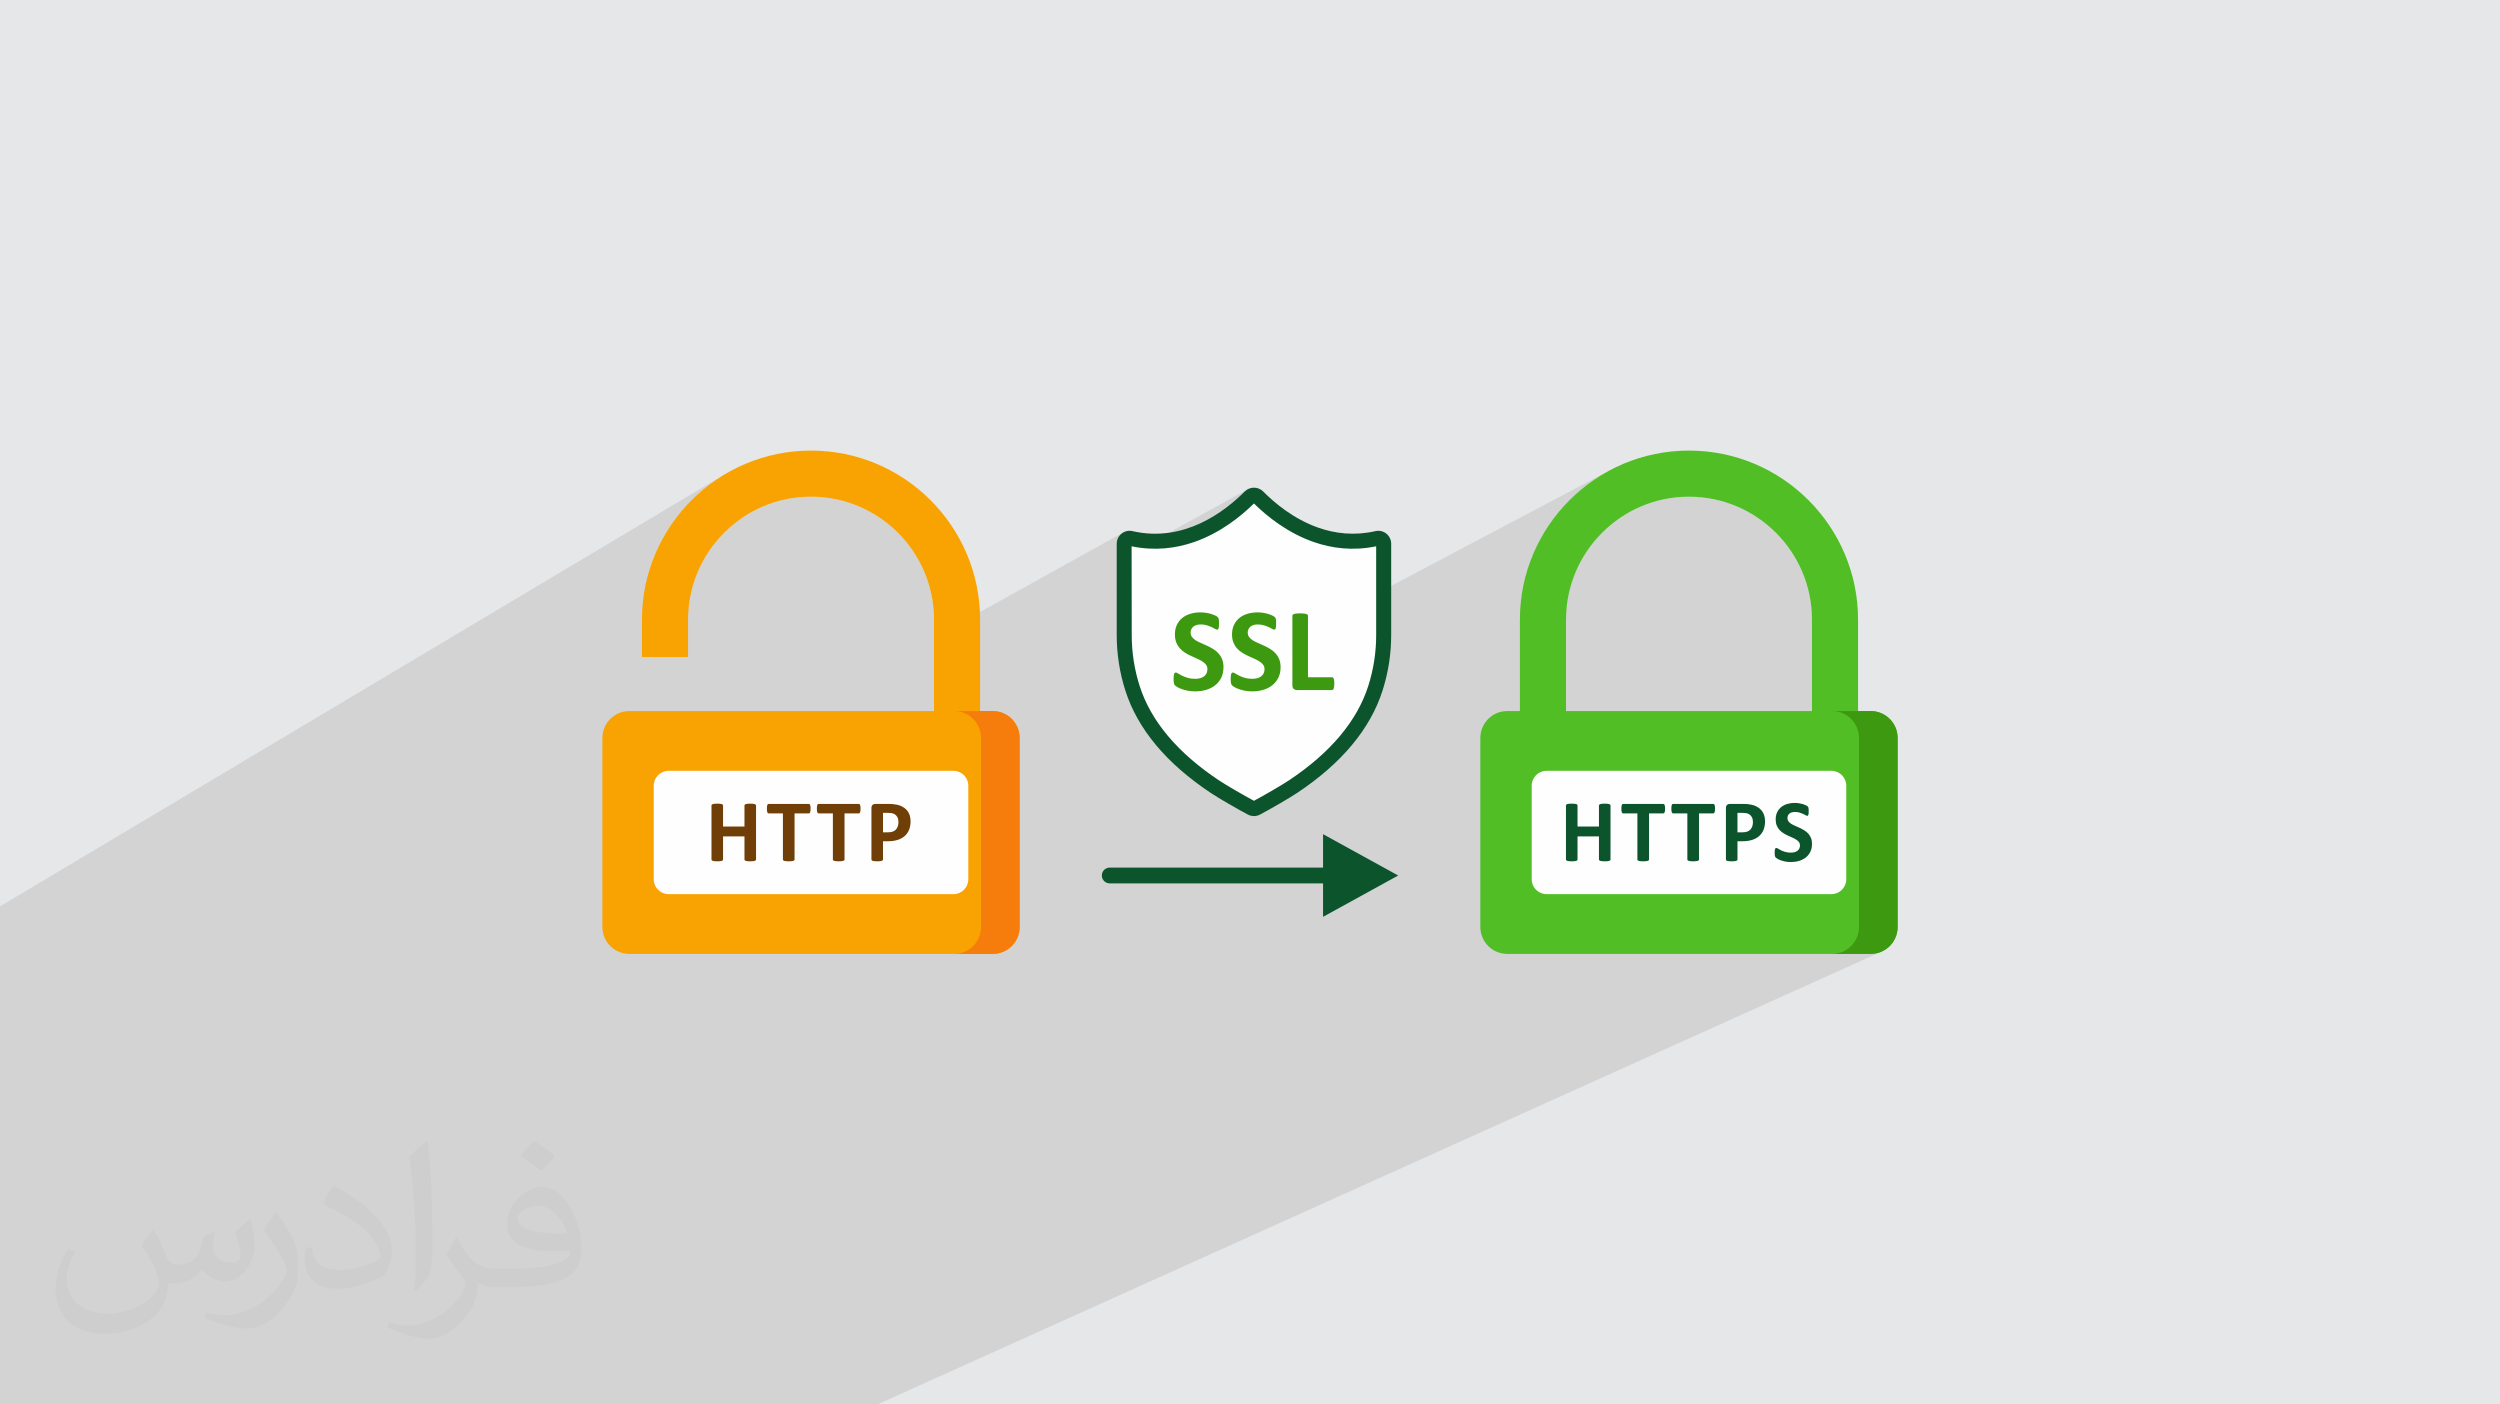 <?xml version="1.0" encoding="UTF-8"?>
<!DOCTYPE svg PUBLIC "-//W3C//DTD SVG 1.1//EN" "http://www.w3.org/Graphics/SVG/1.1/DTD/svg11.dtd">
<!-- Creator: CorelDRAW 2020 (64-Bit) -->
<svg xmlns="http://www.w3.org/2000/svg" xml:space="preserve" width="94.192mm" height="52.917mm" version="1.1" style="shape-rendering:geometricPrecision; text-rendering:geometricPrecision; image-rendering:optimizeQuality; fill-rule:evenodd; clip-rule:evenodd"
viewBox="0 0 9404.92 5283.66"
 xmlns:xlink="http://www.w3.org/1999/xlink"
 xmlns:xodm="http://www.corel.com/coreldraw/odm/2003">
 <defs>
  <style type="text/css">
   <![CDATA[
    .fil0 {fill:#E6E7E8}
    .fil5 {fill:#FEFEFE;fill-rule:nonzero}
    .fil9 {fill:#0C542B;fill-rule:nonzero}
    .fil8 {fill:#3D990F;fill-rule:nonzero}
    .fil7 {fill:#51BE26;fill-rule:nonzero}
    .fil6 {fill:#703F07;fill-rule:nonzero}
    .fil4 {fill:#F67C0B;fill-rule:nonzero}
    .fil3 {fill:#F9A302;fill-rule:nonzero}
    .fil2 {fill:#373435;fill-opacity:0.031}
    .fil1 {fill:#2B2A29;fill-opacity:0.102}
   ]]>
  </style>
 </defs>
 <g id="Layer_x0020_1">
  <polygon class="fil0" points="-0,0 9404.92,0 9404.92,5283.66 -0,5283.66 "/>
  <path class="fil1" d="M870.63 5283.66l-46.78 0 -4.61 0 -129.97 0 -13.19 0 -95.78 0 -101.54 0 -68.54 0 -0.02 0 -20.7 0 -0.02 0 -24.52 0 -2.33 0 -7.43 0 -2.77 0 -0.35 0 -1.87 0 -7.21 0 -7.49 0 -1.55 0 -0.95 0 -4.07 0 -2.12 0 -6.11 0 -2.88 0 -5.34 0 -2.68 0 -13.84 0 -6.42 0 -6.31 0 -0.16 0 -8.29 0 -12.51 0 -2.27 0 -30.74 0 -17.58 0 -19.33 0 -14.74 0 -1.08 0 -23.83 0 -15.74 0 -61.71 0 -14.2 0 -22.16 0 -7.06 0 -7.06 0 -24.81 0 0 -5.15 0 -5.3 0 -13.07 0 -32.74 0 -29.18 0 -1.01 0 -78.37 0 -0.61 0 -7.92 0 -23.71 0 -5.05 0 -3.2 0 -0.16 0 -2.94 0 -3.19 0 -32.53 0 -46.94 0 -2.75 0 -9.99 0 -29.97 0 -4.81 0 -17.66 0 -4.74 0 -7.16 0 -2.45 0 -14.27 0 -4.94 0 -9.29 0 -18.3 0 -0.75 0 -0.62 0 -1.38 0 -4.3 0 -2.75 0 -4.08 0 -13.9 0 -4.18 0 -0.27 0 -4.27 0 -8.7 0 -0.79 0 -0.45 0 -0.76 0 -13.34 0 -2.91 0 -9.2 0 -4.61 0 -4.53 0 -7.84 0 -5.04 0 -2.01 0 -1.8 0 -2.51 0 -1.62 0 -2.61 0 -2.46 0 -11.59 0 -1.81 0 -22.57 0 -11.58 0 -5.42 0 -1.11 0 -12.84 0 -2.33 0 -1.28 0 -3.6 0 -6.16 0 -5.22 0 -7.25 0 -1.5 0 -0.25 0 -6.86 0 -25.96 0 -4.9 0 -1.12 0 -26.29 0 -40.76 0 -46.52 0 -7.51 0 -6.76 0 -0.79 0 -9.65 0 -2.28 0 -6.99 0 -4.81 0 -0.33 0 -2.05 0 -2.13 0 -1.34 0 -1.7 0 -4.46 0 -2.37 0 -0.7 0 -9.91 0 -1.14 0 -7.41 0 -5.89 0 -0.02 0 -1.68 0 -22.41 0 -11.97 0 -12.09 0 -2.37 0 -0.57 0 -4.18 0 -3.24 0 -3.15 0 -3.68 0 -1.71 0 -0.01 0 -0.46 0 -6.63 0 -0.94 0 -7.05 0 -0.66 0 -48.31 0 -7.11 0 -3.2 0 -228.83 0 -53.25 0 -55.89 0 -89.95 0 -127.3 0 -81.6 0 -65.36 0 -180.03 2721.46 -1622.56 -25.81 16.55 -24.94 17.75 -24.03 18.9 -23.09 20 -22.11 21.08 -21.08 22.11 -20 23.09 -18.9 24.03 -17.75 24.94 -16.55 25.81 -15.34 26.64 -14.07 27.42 -12.75 28.17 -11.4 28.88 -10.01 29.54 -3.34 11.75 371.07 -218.35 19.37 -11.15 19.94 -10.22 20.49 -9.28 21 -8.3 21.48 -7.29 21.94 -6.24 22.37 -5.17 22.76 -4.07 23.12 -2.95 23.46 -1.8 23.76 -0.6 23.76 0.6 23.46 1.8 23.12 2.95 22.76 4.07 22.37 5.17 21.94 6.24 21.48 7.29 21 8.3 20.49 9.28 19.94 10.22 19.37 11.15 18.77 12.04 18.14 12.91 17.48 13.75 16.79 14.55 16.08 15.33 15.33 16.08 14.55 16.79 13.75 17.48 12.91 18.14 12.04 18.77 11.15 19.37 10.22 19.94 9.28 20.49 8.3 21 7.29 21.48 6.24 21.94 5.17 22.37 4.07 22.76 2.95 23.12 1.8 23.46 0.6 23.76 0 67.52 712.52 -395.85 -2.32 1.38 -2.26 1.51 -2.17 1.65 -2.12 1.79 -2.01 1.89 -1.88 2 -1.77 2.09 -1.64 2.19 -1.51 2.26 -1.38 2.35 -0.44 0.84 25.27 -14.03 4.12 -1.72 4.27 -1.25 4.39 -0.76 4.46 -0.27 4.48 0.23 4.48 0.75 18.48 3.8 18.22 2.87 17.97 1.97 17.69 1.1 17.42 0.29 17.13 -0.5 14.26 -1.06 315.36 -174.1 -4.13 2.41 -3.94 2.84 -3.7 3.27 -0.09 0.09 -7.22 7.17 -7.69 7.4 -1.92 1.79 28.85 -15.92 7.09 -3.66 7.55 -2.2 7.77 -0.75 7.77 0.73 7.55 2.19 7.1 3.65 6.44 5.11 7.32 7.27 7.79 7.49 8.25 7.68 8.7 7.83 9.14 7.93 9.59 8 10 8.03 10.43 8.03 10.85 7.97 11.25 7.89 11.66 7.76 12.06 7.6 12.44 7.4 12.83 7.15 13.2 6.88 13.56 6.56 13.93 6.2 14.28 5.8 14.63 5.37 14.96 4.9 15.3 4.38 15.62 3.83 15.94 3.25 16.25 2.63 16.55 1.96 16.84 1.25 17.13 0.5 17.41 -0.27 17.69 -1.1 17.95 -1.96 18.22 -2.86 18.47 -3.79 4.48 -0.76 4.5 -0.24 4.46 0.27 4.4 0.76 4.29 1.24 4.13 1.72 3.94 2.19 3.7 2.65 3.45 3.09 3.06 3.42 2.64 3.71 2.2 3.98 1.74 4.19 1.26 4.38 0.77 4.52 0.26 4.62 0 162.87 825.28 -436.36 -26.64 15.34 -25.81 16.55 -24.94 17.75 -24.03 18.9 -23.09 20 -22.11 21.08 -21.08 22.11 -20 23.09 -18.9 24.03 -17.75 24.94 -16.55 25.81 -15.34 26.64 -14.07 27.42 -12.75 28.17 -11.4 28.88 -3.55 10.49 380.63 -198.71 19.94 -10.22 20.49 -9.28 21 -8.3 21.48 -7.29 21.94 -6.24 22.37 -5.17 22.76 -4.07 23.12 -2.95 23.46 -1.8 23.76 -0.6 23.76 0.6 23.46 1.8 23.12 2.95 22.76 4.07 22.37 5.17 21.94 6.24 21.48 7.29 21 8.3 20.49 9.28 19.94 10.22 19.37 11.15 18.77 12.04 18.14 12.91 17.48 13.75 16.79 14.55 16.08 15.33 15.33 16.08 14.55 16.79 13.75 17.48 12.91 18.14 12.04 18.77 11.15 19.37 10.22 19.94 9.28 20.49 8.3 21 7.29 21.48 6.24 21.94 5.17 22.37 4.07 22.76 2.95 23.12 1.8 23.46 0.6 23.76 0 380.52 75.88 -36.71 20.39 2.06 18.98 5.89 17.18 9.33 14.98 12.36 12.35 14.97 9.33 17.18 5.89 18.99 2.06 20.39 0 711.25 -2.06 20.39 -5.89 18.99 -9.33 17.18 -12.35 14.98 -14.98 12.35 -17.18 9.33 -17.52 7.94 123.42 0 20.39 -2.05 0 -0.01 18.91 -5.86 0.07 -0.02 -3776.7 1703.06 -0.02 0 -19.01 0 -0.03 0 -108.05 0 -19.11 0 -105.99 0 -312.88 0 -66.48 0 -277.7 0 -74.96 0 -89.3 0 -39.52 0 -77.37 0 -12.45 0 -13.47 0 -20.23 0 -5.59 0 -21.85 0 -5.55 0 -6.17 0 -59.92 0 -61.36 0 -17.23 0 -18.11 0 -57.89 0 -14.4 0 -14.71 0 -1.35 0 -22.3 0 -7.72 0 -23.61 0 -13.37 0 -38.82 0 -36.52 0 -33.38 0 -12.71 0 -7.87 0 -0.49 0 -28.62 0 -35.91 0 -3.33 0 -13.99 0 -55.11 0 -70.35 0 -104.31 0 -43.42 0 -220.65 0 -14.23 0 -10.71 0 -78.06 0 -33.49 0zm6206.37 -1703.06l0 -0.01 0 0.01z"/>
  <path class="fil2" d="M578.49 4627.69c17.95,27.21 29.6,53.36 40.96,82.43 8.45,16.91 12.93,48.09 52.57,48.09 11.61,0 28.28,-3.42 43.06,-11.61 16.63,-8.73 29.32,-21.94 35.94,-42l15.85 -53.36 38.57 -19.02 2.64 2.64c-5.27,20.09 -6.59,39.36 -6.59,54.43 0,44.63 38.57,61.56 69.22,61.56 17.95,0 34.09,-8.73 34.09,-25.11 0,-21.13 -8.98,-57.06 -20.62,-89.29 17.95,-17.95 35.94,-35.94 56.53,-50.47l3.17 1.6c8.98,38.04 14,75.56 14,100.66 0,24.57 -10.83,51.79 -19.81,69.49 -18.49,34.87 -51.25,62.62 -90.87,62.62 -30.1,0 -63.65,-15.07 -86.66,-43.06l-1.32 0c-21.66,26.96 -55.22,51.25 -108.86,51.25l-16.63 0c-2.64,35.41 -10.29,60.49 -21.94,82.95 -31.95,62.34 -126.81,106.47 -216.1,106.47 -124.17,0 -186.51,-71.59 -186.51,-166.96 0,-58.91 19.27,-113.6 48.88,-152.42l24.29 10.04c-18.49,35.41 -30.91,68.68 -30.91,101.45 0,89.29 72.66,131.83 156.4,131.83 77.68,0 173.83,-49.41 191.28,-106.72 -6.59,-62.62 -30.1,-91.93 -66.04,-148.99 10.83,-19.02 24.83,-38.04 42.28,-58.38l3.17 0 0 0 0 0 -0.02 -0.09zm1432.13 -336.04c26.15,16.39 51.79,35.66 76.87,57.85 -14,19.81 -31.45,37.79 -53.11,53.64 -25.11,-20.34 -50.19,-37.79 -75.84,-56.27 17.42,-19.55 34.62,-38.29 52.04,-55.22l0 0 0 0 0 0 0 0 0 0 0.03 0zm13.47 244.11c-42.28,0 -76.87,27.75 -76.87,48.34 0,44.13 84.53,57.85 185.72,57.31 -12.68,-51.79 -57.06,-105.68 -108.86,-105.68l0.01 0.03zm-94.86 236.19c54.96,0 103.04,-1.6 139.74,-10.83 40.96,-10.29 75.56,-30.91 75.56,-45.17 0,-3.7 0,-8.19 -1.32,-11.89 -22.98,2.11 -49.41,2.11 -72.38,2.11 -74.49,0 -131.55,-16.91 -154.02,-58.66 -5.55,-11.61 -9.51,-24.57 -9.51,-39.36 0,-40.43 17.42,-79.79 48.09,-107 25.61,-22.45 53.89,-36.44 82.67,-36.44 52.04,0 93.51,41.75 122.57,107.54 15.85,35.94 26.68,77.4 26.68,129.72 0,34.87 -9.51,64.19 -31.17,85.85 -40.43,39.11 -114.92,53.89 -229.04,53.89l-51.79 0 0 0 -13.47 0c-28.28,0 -48.62,-5.02 -64.72,-17.42l-2.64 0c0.79,6.59 1.32,12.93 1.32,19.02 0,25.61 -8.45,58.38 -25.61,84.53 -50.72,75.3 -105.68,108.04 -153.24,108.04 -48.09,0 -107,-18.49 -160.11,-42.54l9.51 -18.49c17.17,7.13 40.96,11.89 73.7,11.89 85.85,0 198.66,-82.43 212.66,-163 -3.17,-6.59 -8.98,-15.32 -17.17,-24.57 -25.11,-29.85 -40.96,-54.68 -55.75,-80.83 12.68,-25.11 24.29,-45.17 35.13,-63.4l4.49 -0.53c36.72,74.77 69.99,117.55 144.23,117.55l11.61 0 0 0 53.89 0 0 0 0 0 0 0 0 0 0 0 0.09 0.01zm-371.98 79c6.34,-34.34 6.87,-72.91 6.87,-108.86l0 -53.36c0,-99.6 -12.68,-244.36 -22.98,-338.68 17.95,-19.27 43.06,-42 62.87,-57.31l5.81 1.6c13.47,118.62 16.63,256 16.63,383.06 0,33.3 -1.32,65.79 -4.49,89.55 -1.85,30.1 -19.27,52.83 -56.53,87.7l-8.19 -3.7zm-382.8 -157.19c1.85,46.77 24.83,83.49 105.15,83.49 49.93,0 92.19,-12.93 138.96,-35.13 8.45,-3.7 12.93,-8.73 12.93,-12.93 0,-29.32 -22.45,-68.15 -60.23,-103.55 -36.72,-33.3 -85.34,-62.62 -130.76,-82.18 -15.6,-6.59 -20.62,-13.47 -20.62,-20.09 0,-13.47 17.95,-41.75 32.77,-62.09l5.02 -0.53c52.04,27.21 110.17,67.64 153.24,112.53 39.11,41.47 63.4,83.49 63.4,129.19 0,33.81 -10.29,65.51 -26.96,95.11 -57.06,28.79 -117.83,50.72 -178.06,50.72 -73.17,0 -123.1,-34.34 -123.1,-114.92 0,-8.73 0,-22.19 3.17,-39.64l25.11 0 0 0 0 0 0 0 0 0 0 0 -0.02 0zm-132.37 -132.9l45.45 73.45c16.63,27.21 32.23,56.81 32.23,103.55l0 59.7c0,48.34 -30.91,100.13 -80.83,151.38 -39.11,34.62 -73.7,49.41 -105.68,49.41 -47.55,0 -101.98,-14.79 -164.85,-41.75l7.13 -18.49c19.81,5.27 42.79,9.77 71.06,9.77 90.36,-0.53 182.8,-66.57 225.08,-147.15 5.02,-9.26 6.87,-17.95 6.87,-24.04 0,-9.26 -5.02,-19.55 -8.98,-28.79 -22.98,-43.31 -48.62,-82.95 -76.87,-119.68 14.79,-23.25 29.6,-45.7 45.7,-67.9l3.7 0.53 0 0 0 0 0 0 0 0 0 0 -0.02 0.01z"/>
  <g id="_2151940777056">
   <g>
    <g>
     <path class="fil3" d="M3513.63 2759.66l0 -428.51c0,-255.07 -207.53,-462.6 -462.6,-462.6 -255.07,0 -462.6,207.53 -462.6,462.6l0 140.58 -173.46 0 0 -140.58c0,-350.72 285.34,-636.06 636.06,-636.06 350.72,0 636.06,285.34 636.06,636.06l0 428.51 -173.46 0z"/>
     <path class="fil3" d="M3734.78 3588.54l-1367.49 0c-55.87,0 -101.16,-45.29 -101.16,-101.16l0 -711.25c0,-55.88 45.29,-101.17 101.16,-101.17l1367.49 0c55.87,0 101.16,45.29 101.16,101.17l0 711.25c0,55.87 -45.29,101.16 -101.16,101.16z"/>
     <path class="fil4" d="M3734.78 2674.96l-145.27 0c55.87,0 101.16,45.29 101.16,101.17l0 711.25c0,55.88 -45.29,101.17 -101.16,101.17l145.27 0c55.87,0 101.16,-45.29 101.16,-101.17l0 -711.25c0,-55.88 -45.29,-101.17 -101.16,-101.17z"/>
     <path class="fil5" d="M3586.9 3363.69l-1071.73 0c-30.82,0 -55.81,-24.98 -55.81,-55.8l0 -352.28c0,-30.82 24.98,-55.81 55.81,-55.81l1071.72 0c30.81,0 55.81,24.98 55.81,55.81l0 352.28c0,30.81 -24.98,55.8 -55.8,55.8z"/>
     <path class="fil6" d="M2844.2 3233.27c0,1.08 -0.34,2.1 -1.08,3.01 -0.74,0.85 -1.93,1.59 -3.56,2.16 -1.65,0.51 -3.85,0.97 -6.64,1.31 -2.72,0.34 -6.23,0.51 -10.36,0.51 -4.31,0 -7.89,-0.17 -10.71,-0.51 -2.84,-0.34 -4.99,-0.8 -6.64,-1.31 -1.59,-0.57 -2.72,-1.31 -3.45,-2.16 -0.74,-0.91 -1.08,-1.93 -1.08,-3.01l0 -86.89 -80.6 0 0 86.89c0,1.08 -0.34,2.1 -1.03,3.01 -0.62,0.85 -1.81,1.59 -3.45,2.16 -1.64,0.51 -3.85,0.97 -6.63,1.31 -2.72,0.34 -6.29,0.51 -10.54,0.51 -4.19,0 -7.71,-0.17 -10.54,-0.51 -2.84,-0.34 -5.04,-0.8 -6.69,-1.31 -1.64,-0.57 -2.84,-1.31 -3.56,-2.16 -0.74,-0.91 -1.08,-1.93 -1.08,-3.01l0 -203.03c0,-1.08 0.34,-2.1 1.08,-3.01 0.73,-0.85 1.93,-1.59 3.56,-2.16 1.65,-0.57 3.85,-0.97 6.69,-1.31 2.84,-0.34 6.35,-0.51 10.54,-0.51 4.25,0 7.83,0.17 10.54,0.51 2.78,0.34 4.99,0.8 6.63,1.31 1.65,0.57 2.84,1.31 3.45,2.16 0.69,0.91 1.03,1.93 1.03,3.01l0 79.07 80.6 0 0 -79.07c0,-1.08 0.34,-2.1 1.08,-3.01 0.74,-0.85 1.87,-1.59 3.45,-2.16 1.65,-0.51 3.8,-0.97 6.64,-1.31 2.83,-0.34 6.4,-0.51 10.71,-0.51 4.13,0 7.65,0.17 10.36,0.51 2.79,0.34 4.99,0.74 6.64,1.31 1.64,0.57 2.83,1.31 3.56,2.16 0.74,0.91 1.08,1.93 1.08,3.01l0 203.03zm205.13 -191.08c0,3.24 -0.11,5.95 -0.4,8.28 -0.28,2.27 -0.68,4.08 -1.25,5.44 -0.56,1.42 -1.24,2.44 -2.1,3.07 -0.79,0.68 -1.76,1.02 -2.72,1.02l-53.74 0 0 173.28c0,1.08 -0.34,2.1 -1.08,3.01 -0.74,0.85 -1.93,1.59 -3.56,2.16 -1.65,0.51 -3.91,0.97 -6.75,1.31 -2.84,0.34 -6.35,0.51 -10.54,0.51 -4.19,0 -7.71,-0.17 -10.54,-0.51 -2.84,-0.34 -5.1,-0.8 -6.74,-1.31 -1.65,-0.57 -2.84,-1.31 -3.57,-2.16 -0.74,-0.91 -1.08,-1.93 -1.08,-3.01l0 -173.28 -53.74 0c-1.07,0 -2.04,-0.34 -2.83,-1.02 -0.74,-0.63 -1.42,-1.65 -1.99,-3.07 -0.51,-1.36 -0.97,-3.18 -1.25,-5.44 -0.28,-2.33 -0.4,-5.04 -0.4,-8.28 0,-3.29 0.12,-6.12 0.4,-8.44 0.28,-2.33 0.74,-4.19 1.25,-5.56 0.57,-1.42 1.25,-2.38 1.99,-3.01 0.79,-0.62 1.76,-0.9 2.83,-0.9l151.35 0c0.96,0 1.87,0.28 2.72,0.9 0.86,0.63 1.54,1.59 2.1,3.01 0.57,1.37 0.97,3.24 1.25,5.56 0.29,2.32 0.4,5.15 0.4,8.44zm187.96 0c0,3.24 -0.12,5.95 -0.4,8.28 -0.28,2.27 -0.68,4.08 -1.25,5.44 -0.57,1.42 -1.25,2.44 -2.1,3.07 -0.79,0.68 -1.76,1.02 -2.72,1.02l-53.74 0 0 173.28c0,1.08 -0.34,2.1 -1.08,3.01 -0.74,0.85 -1.93,1.59 -3.57,2.16 -1.64,0.51 -3.9,0.97 -6.74,1.31 -2.84,0.34 -6.35,0.51 -10.54,0.51 -4.19,0 -7.71,-0.17 -10.54,-0.51 -2.84,-0.34 -5.1,-0.8 -6.75,-1.31 -1.64,-0.57 -2.83,-1.31 -3.56,-2.16 -0.74,-0.91 -1.08,-1.93 -1.08,-3.01l0 -173.28 -53.74 0c-1.08,0 -2.04,-0.34 -2.84,-1.02 -0.73,-0.63 -1.42,-1.65 -1.98,-3.07 -0.51,-1.36 -0.97,-3.18 -1.25,-5.44 -0.29,-2.33 -0.4,-5.04 -0.4,-8.28 0,-3.29 0.11,-6.12 0.4,-8.44 0.28,-2.33 0.74,-4.19 1.25,-5.56 0.56,-1.42 1.25,-2.38 1.98,-3.01 0.8,-0.62 1.76,-0.9 2.84,-0.9l151.35 0c0.96,0 1.87,0.28 2.72,0.9 0.85,0.63 1.53,1.59 2.1,3.01 0.57,1.37 0.97,3.24 1.25,5.56 0.28,2.32 0.4,5.15 0.4,8.44zm188.24 47.39c0,12.13 -1.87,22.79 -5.67,32.08 -3.73,9.36 -9.24,17.18 -16.5,23.52 -7.2,6.41 -16.04,11.22 -26.53,14.57 -10.48,3.34 -22.84,4.99 -37.06,4.99l-17.97 0 0 68.53c0,1.14 -0.34,2.1 -1.08,3.01 -0.74,0.85 -1.93,1.59 -3.56,2.16 -1.65,0.57 -3.85,0.97 -6.63,1.31 -2.73,0.34 -6.3,0.51 -10.54,0.51 -4.19,0 -7.72,-0.17 -10.54,-0.51 -2.84,-0.34 -5.05,-0.8 -6.69,-1.31 -1.65,-0.57 -2.84,-1.31 -3.46,-2.16 -0.68,-0.91 -1.02,-1.93 -1.02,-3.01l0 -193.35c0,-5.21 1.37,-9.13 4.08,-11.73 2.73,-2.61 6.29,-3.9 10.71,-3.9l50.67 0c5.1,0 9.97,0.17 14.57,0.56 4.59,0.4 10.09,1.25 16.55,2.5 6.4,1.31 12.92,3.62 19.5,7.09 6.57,3.39 12.24,7.76 16.88,13.03 4.65,5.27 8.23,11.39 10.66,18.48 2.44,7.03 3.62,14.91 3.62,23.63zm-45.57 3.18c0,-7.54 -1.36,-13.77 -4.02,-18.64 -2.67,-4.88 -5.95,-8.51 -9.87,-10.83 -3.91,-2.32 -8,-3.79 -12.24,-4.42 -4.31,-0.62 -8.74,-0.9 -13.32,-0.9l-18.71 0 0 73.12 19.73 0c7.03,0 12.86,-0.97 17.62,-2.84 4.71,-1.87 8.62,-4.53 11.62,-7.94 3.01,-3.34 5.27,-7.42 6.86,-12.13 1.53,-4.7 2.33,-9.86 2.33,-15.42z"/>
    </g>
    <g>
     <path class="fil7" d="M6816.49 2759.66l0 -428.51c0,-255.07 -207.53,-462.6 -462.6,-462.6 -255.07,0 -462.6,207.53 -462.6,462.6l0 428.51 -173.46 0 0 -428.51c0,-350.72 285.34,-636.06 636.06,-636.06 350.72,0 636.06,285.34 636.06,636.06l0 428.51 -173.46 0z"/>
     <path class="fil7" d="M7037.64 3588.54l-1367.49 0c-55.87,0 -101.16,-45.29 -101.16,-101.16l0 -711.25c0,-55.88 45.29,-101.17 101.16,-101.17l1367.49 0c55.87,0 101.16,45.29 101.16,101.17l0 711.25c0,55.87 -45.29,101.16 -101.16,101.16z"/>
     <path class="fil8" d="M7037.64 2674.96l-145.27 0c55.87,0 101.16,45.29 101.16,101.17l0 711.25c0,55.88 -45.29,101.17 -101.16,101.17l145.27 0c55.87,0 101.16,-45.29 101.16,-101.17l0 -711.25c0,-55.88 -45.29,-101.17 -101.16,-101.17z"/>
     <path class="fil5" d="M6889.75 3363.69l-1071.73 0c-30.81,0 -55.8,-24.98 -55.8,-55.8l0 -352.28c0,-30.82 24.98,-55.81 55.8,-55.81l1071.73 0c30.81,0 55.81,24.98 55.81,55.81l0 352.28c0,30.81 -24.98,55.8 -55.81,55.8z"/>
     <path class="fil9" d="M6058.73 3233.27c0,1.08 -0.34,2.1 -1.08,3.01 -0.74,0.85 -1.93,1.59 -3.56,2.16 -1.65,0.51 -3.86,0.97 -6.64,1.31 -2.72,0.34 -6.23,0.51 -10.37,0.51 -4.3,0 -7.88,-0.17 -10.7,-0.51 -2.84,-0.34 -4.99,-0.8 -6.64,-1.31 -1.59,-0.57 -2.72,-1.31 -3.45,-2.16 -0.74,-0.91 -1.08,-1.93 -1.08,-3.01l0 -86.89 -80.61 0 0 86.89c0,1.08 -0.34,2.1 -1.02,3.01 -0.62,0.85 -1.81,1.59 -3.45,2.16 -1.65,0.51 -3.85,0.97 -6.63,1.31 -2.73,0.34 -6.29,0.51 -10.54,0.51 -4.19,0 -7.71,-0.17 -10.54,-0.51 -2.84,-0.34 -5.04,-0.8 -6.69,-1.31 -1.65,-0.57 -2.84,-1.31 -3.57,-2.16 -0.73,-0.91 -1.07,-1.93 -1.07,-3.01l0 -203.03c0,-1.08 0.34,-2.1 1.07,-3.01 0.74,-0.85 1.93,-1.59 3.57,-2.16 1.65,-0.57 3.85,-0.97 6.69,-1.31 2.84,-0.34 6.35,-0.51 10.54,-0.51 4.25,0 7.82,0.17 10.54,0.51 2.78,0.34 4.98,0.8 6.63,1.31 1.65,0.57 2.84,1.31 3.45,2.16 0.68,0.91 1.02,1.93 1.02,3.01l0 79.07 80.61 0 0 -79.07c0,-1.08 0.34,-2.1 1.08,-3.01 0.74,-0.85 1.87,-1.59 3.45,-2.16 1.65,-0.51 3.8,-0.97 6.64,-1.31 2.83,-0.34 6.4,-0.51 10.7,-0.51 4.14,0 7.66,0.17 10.37,0.51 2.78,0.34 4.99,0.74 6.64,1.31 1.64,0.57 2.83,1.31 3.56,2.16 0.74,0.91 1.08,1.93 1.08,3.01l0 203.03zm205.13 -191.08c0,3.24 -0.12,5.95 -0.4,8.28 -0.28,2.27 -0.68,4.08 -1.25,5.44 -0.56,1.42 -1.25,2.44 -2.1,3.07 -0.79,0.68 -1.76,1.02 -2.72,1.02l-53.74 0 0 173.28c0,1.08 -0.34,2.1 -1.08,3.01 -0.74,0.85 -1.93,1.59 -3.57,2.16 -1.64,0.51 -3.9,0.97 -6.74,1.31 -2.84,0.34 -6.35,0.51 -10.54,0.51 -4.19,0 -7.71,-0.17 -10.54,-0.51 -2.84,-0.34 -5.1,-0.8 -6.74,-1.31 -1.65,-0.57 -2.84,-1.31 -3.57,-2.16 -0.74,-0.91 -1.08,-1.93 -1.08,-3.01l0 -173.28 -53.74 0c-1.08,0 -2.04,-0.34 -2.84,-1.02 -0.73,-0.63 -1.41,-1.65 -1.98,-3.07 -0.51,-1.36 -0.97,-3.18 -1.25,-5.44 -0.29,-2.33 -0.4,-5.04 -0.4,-8.28 0,-3.29 0.11,-6.12 0.4,-8.44 0.28,-2.33 0.74,-4.19 1.25,-5.56 0.57,-1.42 1.25,-2.38 1.98,-3.01 0.8,-0.62 1.76,-0.9 2.84,-0.9l151.35 0c0.96,0 1.87,0.28 2.72,0.9 0.85,0.63 1.54,1.59 2.1,3.01 0.57,1.37 0.97,3.24 1.25,5.56 0.28,2.32 0.4,5.15 0.4,8.44zm187.96 0c0,3.24 -0.12,5.95 -0.4,8.28 -0.28,2.27 -0.68,4.08 -1.25,5.44 -0.57,1.42 -1.25,2.44 -2.1,3.07 -0.8,0.68 -1.76,1.02 -2.73,1.02l-53.73 0 0 173.28c0,1.08 -0.34,2.1 -1.08,3.01 -0.74,0.85 -1.93,1.59 -3.57,2.16 -1.64,0.51 -3.91,0.97 -6.74,1.31 -2.84,0.34 -6.35,0.51 -10.54,0.51 -4.19,0 -7.71,-0.17 -10.54,-0.51 -2.84,-0.34 -5.1,-0.8 -6.75,-1.31 -1.64,-0.57 -2.84,-1.31 -3.56,-2.16 -0.74,-0.91 -1.08,-1.93 -1.08,-3.01l0 -173.28 -53.74 0c-1.08,0 -2.04,-0.34 -2.84,-1.02 -0.74,-0.63 -1.42,-1.65 -1.99,-3.07 -0.51,-1.36 -0.96,-3.18 -1.24,-5.44 -0.29,-2.33 -0.4,-5.04 -0.4,-8.28 0,-3.29 0.11,-6.12 0.4,-8.44 0.28,-2.33 0.73,-4.19 1.24,-5.56 0.57,-1.42 1.25,-2.38 1.99,-3.01 0.8,-0.62 1.76,-0.9 2.84,-0.9l151.34 0c0.97,0 1.88,0.28 2.73,0.9 0.85,0.63 1.53,1.59 2.1,3.01 0.57,1.37 0.97,3.24 1.25,5.56 0.28,2.32 0.4,5.15 0.4,8.44zm188.24 47.39c0,12.13 -1.88,22.79 -5.67,32.08 -3.73,9.36 -9.24,17.18 -16.5,23.52 -7.2,6.41 -16.04,11.22 -26.53,14.57 -10.48,3.34 -22.84,4.99 -37.06,4.99l-17.97 0 0 68.53c0,1.14 -0.34,2.1 -1.08,3.01 -0.74,0.85 -1.93,1.59 -3.56,2.16 -1.65,0.57 -3.86,0.97 -6.64,1.31 -2.72,0.34 -6.29,0.51 -10.54,0.51 -4.19,0 -7.71,-0.17 -10.53,-0.51 -2.84,-0.34 -5.05,-0.8 -6.69,-1.31 -1.65,-0.57 -2.84,-1.31 -3.46,-2.16 -0.68,-0.91 -1.02,-1.93 -1.02,-3.01l0 -193.35c0,-5.21 1.36,-9.13 4.08,-11.73 2.72,-2.61 6.29,-3.9 10.71,-3.9l50.67 0c5.1,0 9.97,0.17 14.57,0.56 4.59,0.4 10.08,1.25 16.55,2.5 6.4,1.31 12.92,3.62 19.5,7.09 6.57,3.39 12.24,7.76 16.88,13.03 4.65,5.27 8.22,11.39 10.65,18.48 2.45,7.03 3.63,14.91 3.63,23.63zm-45.57 3.18c0,-7.54 -1.37,-13.77 -4.02,-18.64 -2.67,-4.88 -5.96,-8.51 -9.87,-10.83 -3.91,-2.32 -8,-3.79 -12.25,-4.42 -4.3,-0.62 -8.73,-0.9 -13.32,-0.9l-18.7 0 0 73.12 19.73 0c7.03,0 12.86,-0.97 17.62,-2.84 4.7,-1.87 8.62,-4.53 11.62,-7.94 3.01,-3.34 5.27,-7.42 6.86,-12.13 1.53,-4.7 2.33,-9.86 2.33,-15.42zm222.24 81.97c0,11.34 -2.1,21.2 -6.29,29.76 -4.25,8.5 -9.92,15.59 -17.12,21.31 -7.25,5.67 -15.64,9.97 -25.28,12.87 -9.64,2.89 -19.95,4.3 -30.94,4.3 -7.43,0 -14.29,-0.62 -20.69,-1.87 -6.35,-1.25 -11.96,-2.73 -16.83,-4.48 -4.88,-1.7 -8.96,-3.51 -12.25,-5.44 -3.29,-1.93 -5.61,-3.62 -7.08,-5.04 -1.42,-1.47 -2.44,-3.57 -3.07,-6.29 -0.62,-2.72 -0.91,-6.58 -0.91,-11.67 0,-3.46 0.12,-6.3 0.34,-8.62 0.23,-2.33 0.57,-4.19 1.08,-5.67 0.51,-1.42 1.2,-2.44 1.99,-3.07 0.85,-0.62 1.82,-0.9 2.95,-0.9 1.54,0 3.74,0.9 6.58,2.78 2.84,1.81 6.46,3.85 10.88,6.06 4.42,2.22 9.75,4.25 15.93,6.07 6.12,1.87 13.26,2.78 21.37,2.78 5.33,0 10.09,-0.63 14.29,-1.88 4.25,-1.3 7.82,-3.06 10.76,-5.38 2.96,-2.33 5.16,-5.16 6.75,-8.56 1.53,-3.4 2.33,-7.2 2.33,-11.39 0,-4.87 -1.31,-9.07 -3.97,-12.53 -2.66,-3.51 -6.12,-6.57 -10.42,-9.3 -4.25,-2.72 -9.13,-5.27 -14.57,-7.65 -5.39,-2.39 -10.99,-4.87 -16.78,-7.54 -5.78,-2.67 -11.39,-5.67 -16.77,-9.08 -5.44,-3.33 -10.31,-7.37 -14.57,-12.07 -4.3,-4.7 -7.77,-10.25 -10.43,-16.71 -2.66,-6.41 -3.96,-14.12 -3.96,-23.08 0,-10.26 1.93,-19.33 5.73,-27.15 3.79,-7.77 8.95,-14.23 15.42,-19.39 6.51,-5.15 14.11,-9.01 22.9,-11.56 8.79,-2.55 18.14,-3.79 28,-3.79 5.05,0 10.15,0.4 15.26,1.19 5.1,0.74 9.86,1.82 14.28,3.12 4.42,1.37 8.34,2.84 11.79,4.48 3.4,1.7 5.67,3.06 6.8,4.19 1.08,1.08 1.82,2.04 2.22,2.78 0.39,0.79 0.73,1.82 1.02,3.12 0.28,1.25 0.45,2.84 0.57,4.82 0.11,1.93 0.17,4.3 0.17,7.2 0,3.18 -0.06,5.89 -0.23,8.11 -0.17,2.21 -0.45,4.02 -0.85,5.49 -0.4,1.42 -0.97,2.5 -1.65,3.12 -0.74,0.69 -1.7,1.03 -2.95,1.03 -1.19,0 -3.12,-0.8 -5.78,-2.33 -2.67,-1.53 -5.95,-3.24 -9.81,-5.1 -3.91,-1.82 -8.39,-3.45 -13.49,-4.93 -5.1,-1.53 -10.66,-2.27 -16.78,-2.27 -4.76,0 -8.9,0.57 -12.47,1.76 -3.51,1.14 -6.46,2.78 -8.84,4.82 -2.39,2.04 -4.19,4.47 -5.33,7.37 -1.19,2.89 -1.76,5.95 -1.76,9.13 0,4.75 1.31,8.9 3.91,12.35 2.61,3.51 6.12,6.63 10.48,9.36 4.36,2.67 9.36,5.21 14.91,7.59 5.5,2.39 11.16,4.93 16.94,7.55 5.79,2.66 11.45,5.66 16.95,9.07 5.55,3.39 10.48,7.43 14.85,12.13 4.31,4.7 7.83,10.2 10.49,16.6 2.66,6.35 3.96,13.83 3.96,22.45z"/>
    </g>
   </g>
   <g>
    <path id="Shape" class="fil5" d="M5205.34 2045.64l0 343.65c0.02,67.69 -10.4,134.97 -30.9,199.48 -50.83,160.03 -173.66,280.01 -310.3,370.9 -29.89,19.72 -99.44,59.98 -137.46,79.91 -5.81,3.26 -12.9,3.26 -18.71,0 -38.02,-19.92 -107.57,-60.19 -137.46,-79.91 -55.54,-36.3 -107.25,-78.12 -154.34,-124.85 -45.31,-44.19 -83.94,-94.75 -114.69,-150.07 -16.83,-30.57 -30.66,-62.72 -41.28,-95.97 -20.5,-64.51 -30.92,-131.79 -30.9,-199.48l0 -343.65c-0.04,-6.12 2.69,-11.93 7.43,-15.81 4.74,-3.87 10.98,-5.39 16.97,-4.12 228.14,52.46 399.97,-107.37 449.18,-156.98 3.79,-3.89 9,-6.1 14.44,-6.1 5.44,0 10.64,2.21 14.44,6.1 49.21,49.61 221.04,209.44 449.18,156.98 8.89,-1.98 17.97,2.4 21.97,10.57 1.66,2.84 2.51,6.07 2.44,9.36l0 0z"/>
    <path id="Shape_0" class="fil9" d="M4717.32 3062.15c-6.59,0.01 -13.09,-1.6 -18.92,-4.67 -37.41,-19.75 -107.83,-60.3 -139.12,-81.04 -165.93,-110.37 -273.06,-238.78 -318.46,-381.7 -21.16,-66.49 -31.91,-135.85 -31.86,-205.63l0 -343.65c-0.02,-12.43 5.64,-24.19 15.38,-31.92 9.49,-7.65 21.95,-10.53 33.84,-7.85 198.46,45.71 354.74,-75.3 430.27,-151.46 16.05,-15.63 41.62,-15.66 57.69,-0.06 75.58,76.21 231.88,197.12 430.25,151.54 11.9,-2.71 24.4,0.17 33.93,7.82 9.73,7.74 15.39,19.5 15.37,31.93l0 343.65c0.05,69.78 -10.7,139.16 -31.87,205.66 -45.38,142.89 -152.52,271.3 -318.42,381.65 -31.31,20.74 -101.73,61.3 -139.14,81.05 -5.84,3.08 -12.33,4.68 -18.93,4.68l0 0zm-468.17 -1016.8l0.48 343.76c-0.04,65.59 10.05,130.8 29.95,193.31 42.54,133.89 144.2,255.04 302.19,360.14 29.49,19.52 99.22,59.73 135.6,78.94 36.28,-19.21 106.01,-59.42 135.52,-78.96 157.95,-105.08 259.63,-226.24 302.15,-360.11 19.9,-62.51 30,-127.72 29.95,-193.32l0 -343.65c-0.01,-0.07 -0.05,-0.13 -0.1,-0.17 -216.94,50.07 -386.13,-80.28 -467.59,-162.42 -81.46,82.16 -250.54,212.5 -468.17,162.48z"/>
    <path class="fil9" d="M4713.89 3069.93c-2.8,-0.2 -5.54,-0.63 -8.21,-1.29 -3.8,-0.94 -7.5,-2.35 -10.97,-4.17 -19.72,-10.41 -48.6,-26.59 -76.09,-42.61 -24.91,-14.52 -48.75,-28.92 -63.69,-38.83 -83.62,-55.62 -152.46,-115.82 -206.14,-180.16 -53.84,-64.54 -92.46,-133.28 -115.48,-205.75 -10.71,-33.64 -18.78,-68 -24.16,-102.76 -5.39,-34.77 -8.1,-69.96 -8.08,-105.25l-0.03 -343.65c0.02,-7.42 1.7,-14.65 4.83,-21.16 3.15,-6.52 7.74,-12.34 13.54,-16.95 5.68,-4.56 12.25,-7.71 19.18,-9.32 6.91,-1.6 14.2,-1.66 21.31,-0.04 97.27,22.39 184.26,3.9 256.2,-29.51 72.27,-33.57 129.46,-82.23 166.75,-119.83l0.09 -0.09c9.54,-9.3 21.94,-13.96 34.34,-13.97 12.38,-0.01 24.79,4.63 34.37,13.91l0.09 0.1c44,44.37 115.72,104.1 207.19,136.31 63.24,22.28 136.02,31.39 215.69,13.09 7.16,-1.63 14.46,-1.58 21.39,0.02 6.94,1.6 13.52,4.74 19.22,9.32 5.8,4.61 10.4,10.43 13.54,16.95 3.14,6.54 4.81,13.76 4.8,21.16l0.03 343.65c0,35.29 -2.71,70.49 -8.1,105.27 -5.39,34.77 -13.47,69.13 -24.17,102.76 -23.01,72.44 -61.63,141.16 -115.47,205.7 -53.71,64.37 -122.54,124.58 -206.11,180.17 -15,9.92 -38.88,24.36 -63.84,38.91 -27.47,16 -56.28,32.15 -75.98,42.55 -3.47,1.83 -7.16,3.23 -10.97,4.17 -3.83,0.95 -7.75,1.43 -11.63,1.43l-3.28 0 -0.15 -0.14zm-4.44 -16.63c2.6,0.64 5.24,0.97 7.87,0.97 2.72,-0.03 5.35,-0.35 7.87,-0.97 2.54,-0.63 5.02,-1.57 7.38,-2.82 19.55,-10.31 48.15,-26.34 75.43,-42.23 24.66,-14.37 48.25,-28.63 63.03,-38.42 82.34,-54.77 150.02,-113.94 202.7,-177.07 52.54,-62.97 90.18,-129.91 112.56,-200.38 10.46,-32.85 18.35,-66.43 23.61,-100.42 5.27,-33.97 7.91,-68.37 7.89,-102.85l-0.03 -343.65c0.04,-5.01 -1.1,-9.9 -3.21,-14.3 -2.14,-4.39 -5.24,-8.33 -9.17,-11.45l-0.03 -0.03c-3.81,-3.06 -8.23,-5.17 -12.88,-6.24 -4.66,-1.07 -9.57,-1.11 -14.34,-0.03 -82.96,19.07 -158.7,9.6 -224.48,-13.58 -94.19,-33.17 -167.86,-94.46 -213.04,-140.01 -6.5,-6.3 -14.93,-9.45 -23.34,-9.44 -8.41,0 -16.82,3.18 -23.31,9.5 -38.24,38.55 -96.93,88.45 -171.24,122.95 -74.7,34.7 -165.1,53.87 -266.32,30.56 -4.75,-1.08 -9.64,-1.04 -14.29,0.04 -4.63,1.07 -9.03,3.19 -12.83,6.25l-0.04 0.03c-3.92,3.12 -7.03,7.05 -9.15,11.45 -2.12,4.4 -3.26,9.29 -3.25,14.29l0.03 343.65c-0.06,34.48 2.59,68.87 7.85,102.84 5.26,33.98 13.15,67.56 23.6,100.41 22.38,70.43 60.03,137.37 112.58,200.36 52.72,63.19 120.42,122.38 202.72,177.13 14.75,9.78 38.28,24 62.89,38.34 27.31,15.9 55.97,31.96 75.54,42.29 2.36,1.25 4.84,2.2 7.38,2.82zm-452.41 -998.14l0.48 333.95c-0.03,32.39 2.46,64.69 7.4,96.6 4.94,31.92 12.35,63.45 22.18,94.32 20.94,65.91 56.5,128.79 106.34,188.18 49.99,59.59 114.35,115.65 192.7,167.77 13.97,9.26 37.09,23.2 61.37,37.34 24.94,14.52 51.1,29.23 69.86,39.24 18.81,-10.06 45.1,-24.86 70.14,-39.45 24.13,-14.07 47.11,-27.94 61.03,-37.15 78.33,-52.1 142.67,-108.17 192.67,-167.75 49.82,-59.39 85.39,-122.25 106.33,-188.16 9.83,-30.86 17.23,-62.41 22.18,-94.33 4.94,-31.91 7.43,-64.22 7.41,-96.61l-0.03 -334.01c-86.76,18.06 -165.84,7.95 -234.7,-15.98 -98.57,-34.23 -176.01,-96.72 -225.07,-145.11 -49.04,48.39 -126.47,110.88 -225.15,145.13 -68.92,23.91 -148.12,34.04 -235.12,16.02zm-15.31 333.95l-0.5 -353.69 9.67 2.23c87.6,20.13 167.2,10.5 236.13,-13.42 99.6,-34.56 177.19,-99.03 224.68,-146.93l5.6 -5.64 5.6 5.64c47.49,47.89 125.11,112.34 224.63,146.92 68.85,23.91 148.29,33.53 235.59,13.37l4.27 -0.98 4.42 4.42 1.09 3.26 0 344.83c-0.01,33.2 -2.56,66.31 -7.62,99.03 -5.07,32.7 -12.67,65.03 -22.74,96.67 -21.59,67.96 -58.13,132.62 -109.24,193.54 -50.96,60.74 -116.44,117.81 -196.07,170.78 -14.12,9.36 -37.39,23.4 -61.83,37.64 -26.91,15.68 -55.27,31.6 -74.37,41.73l-3.68 1.94 -3.68 -1.94c-19.08,-10.07 -47.3,-25.91 -74.11,-41.52 -24.57,-14.31 -48,-28.45 -62.18,-37.83 -79.64,-52.98 -145.13,-110.05 -196.1,-170.8 -51.11,-60.92 -87.66,-125.59 -109.24,-193.56 -10.07,-31.64 -17.67,-63.96 -22.74,-96.66 -5.06,-32.71 -7.61,-65.83 -7.59,-99.02z"/>
    <path class="fil9" d="M4174.74 3263.87c-13.15,0 -24.94,8.77 -28.56,21.43 -5.44,19.06 8.71,38.04 28.56,38.04l802.58 0 0 125.71 282.58 -155.44 -282.58 -155.44 0 125.71 -802.58 0z"/>
    <path class="fil8" d="M4602.72 2509.75c0,15.16 -2.81,28.33 -8.41,39.77 -5.68,11.36 -13.26,20.83 -22.88,28.48 -9.7,7.58 -20.9,13.33 -33.78,17.19 -12.88,3.86 -26.66,5.76 -41.36,5.76 -9.92,0 -19.09,-0.84 -27.65,-2.5 -8.48,-1.68 -15.98,-3.64 -22.5,-5.99 -6.51,-2.27 -11.96,-4.69 -16.36,-7.27 -4.39,-2.58 -7.5,-4.85 -9.48,-6.74 -1.89,-1.98 -3.25,-4.77 -4.08,-8.41 -0.84,-3.63 -1.21,-8.79 -1.21,-15.61 0,-4.62 0.15,-8.41 0.45,-11.51 0.3,-3.11 0.76,-5.6 1.44,-7.58 0.68,-1.89 1.6,-3.26 2.65,-4.08 1.14,-0.84 2.43,-1.22 3.94,-1.22 2.05,0 5,1.22 8.79,3.71 3.79,2.43 8.64,5.15 14.54,8.11 5.91,2.96 13.03,5.68 21.29,8.11 8.19,2.5 17.72,3.7 28.56,3.7 7.12,0 13.48,-0.83 19.09,-2.5 5.68,-1.74 10.45,-4.09 14.39,-7.2 3.93,-3.11 6.89,-6.89 9.02,-11.43 2.05,-4.55 3.1,-9.63 3.1,-15.23 0,-6.51 -1.74,-12.12 -5.29,-16.73 -3.56,-4.7 -8.18,-8.79 -13.94,-12.42 -5.68,-3.64 -12.2,-7.05 -19.46,-10.22 -7.2,-3.19 -14.7,-6.52 -22.43,-10.08 -7.73,-3.55 -15.23,-7.57 -22.42,-12.11 -7.28,-4.47 -13.79,-9.85 -19.47,-16.14 -5.75,-6.29 -10.37,-13.71 -13.94,-22.35 -3.55,-8.56 -5.3,-18.86 -5.3,-30.82 0,-13.72 2.58,-25.83 7.65,-36.29 5.08,-10.37 11.97,-19.01 20.6,-25.9 8.72,-6.9 18.86,-12.04 30.6,-15.45 11.74,-3.41 24.24,-5.08 37.42,-5.08 6.74,0 13.55,0.53 20.37,1.59 6.82,0.99 13.18,2.43 19.09,4.17 5.91,1.81 11.13,3.78 15.76,5.98 4.54,2.28 7.57,4.08 9.09,5.6 1.44,1.44 2.43,2.74 2.96,3.71 0.53,1.06 0.98,2.43 1.36,4.16 0.39,1.67 0.61,3.79 0.76,6.44 0.15,2.58 0.23,5.75 0.23,9.62 0,4.24 -0.08,7.88 -0.3,10.83 -0.23,2.96 -0.61,5.37 -1.14,7.35 -0.53,1.89 -1.29,3.33 -2.2,4.16 -0.98,0.91 -2.27,1.36 -3.94,1.36 -1.59,0 -4.16,-1.06 -7.72,-3.1 -3.56,-2.05 -7.96,-4.32 -13.1,-6.82 -5.23,-2.43 -11.21,-4.62 -18.03,-6.59 -6.82,-2.05 -14.24,-3.03 -22.43,-3.03 -6.36,0 -11.88,0.75 -16.65,2.35 -4.7,1.51 -8.64,3.71 -11.81,6.44 -3.19,2.73 -5.61,5.97 -7.13,9.85 -1.59,3.86 -2.35,7.95 -2.35,12.19 0,6.36 1.74,11.89 5.22,16.51 3.49,4.7 8.19,8.87 14.02,12.51 5.83,3.55 12.49,6.96 19.92,10.14 7.35,3.18 14.92,6.59 22.65,10.07 7.73,3.56 15.31,7.57 22.65,12.11 7.43,4.55 14.02,9.92 19.85,16.22 5.75,6.28 10.45,13.63 14.01,22.19 3.56,8.49 5.3,18.49 5.3,29.99zm214.8 0c0,15.16 -2.8,28.33 -8.41,39.77 -5.68,11.36 -13.25,20.83 -22.88,28.48 -9.7,7.58 -20.9,13.33 -33.78,17.19 -12.87,3.86 -26.66,5.76 -41.36,5.76 -9.92,0 -19.08,-0.84 -27.65,-2.5 -8.48,-1.68 -15.98,-3.64 -22.5,-5.99 -6.51,-2.27 -11.96,-4.69 -16.36,-7.27 -4.39,-2.58 -7.5,-4.85 -9.48,-6.74 -1.89,-1.98 -3.25,-4.77 -4.08,-8.41 -0.83,-3.63 -1.21,-8.79 -1.21,-15.61 0,-4.62 0.15,-8.41 0.45,-11.51 0.31,-3.11 0.76,-5.6 1.44,-7.58 0.68,-1.89 1.6,-3.26 2.66,-4.08 1.14,-0.84 2.43,-1.22 3.93,-1.22 2.05,0 5,1.22 8.79,3.71 3.79,2.43 8.64,5.15 14.55,8.11 5.9,2.96 13.02,5.68 21.29,8.11 8.18,2.5 17.72,3.7 28.55,3.7 7.12,0 13.48,-0.83 19.09,-2.5 5.68,-1.74 10.45,-4.09 14.39,-7.2 3.93,-3.11 6.9,-6.89 9.02,-11.43 2.05,-4.55 3.11,-9.63 3.11,-15.23 0,-6.51 -1.75,-12.12 -5.3,-16.73 -3.56,-4.7 -8.18,-8.79 -13.94,-12.42 -5.68,-3.64 -12.19,-7.05 -19.46,-10.22 -7.2,-3.19 -14.7,-6.52 -22.43,-10.08 -7.73,-3.55 -15.23,-7.57 -22.42,-12.11 -7.28,-4.47 -13.79,-9.85 -19.47,-16.14 -5.75,-6.29 -10.37,-13.71 -13.93,-22.35 -3.56,-8.56 -5.31,-18.86 -5.31,-30.82 0,-13.72 2.58,-25.83 7.65,-36.29 5.08,-10.37 11.97,-19.01 20.61,-25.9 8.71,-6.9 18.86,-12.04 30.59,-15.45 11.75,-3.41 24.24,-5.08 37.42,-5.08 6.74,0 13.56,0.53 20.37,1.59 6.82,0.99 13.19,2.43 19.09,4.17 5.91,1.81 11.14,3.78 15.76,5.98 4.54,2.28 7.57,4.08 9.09,5.6 1.45,1.44 2.43,2.74 2.96,3.71 0.53,1.06 0.99,2.43 1.37,4.16 0.38,1.67 0.6,3.79 0.75,6.44 0.16,2.58 0.23,5.75 0.23,9.62 0,4.24 -0.07,7.88 -0.3,10.83 -0.23,2.96 -0.61,5.37 -1.14,7.35 -0.53,1.89 -1.29,3.33 -2.2,4.16 -0.98,0.91 -2.27,1.36 -3.93,1.36 -1.6,0 -4.17,-1.06 -7.73,-3.1 -3.55,-2.05 -7.96,-4.32 -13.1,-6.82 -5.23,-2.43 -11.21,-4.62 -18.03,-6.59 -6.82,-2.05 -14.24,-3.03 -22.42,-3.03 -6.36,0 -11.89,0.75 -16.66,2.35 -4.69,1.51 -8.64,3.71 -11.81,6.44 -3.19,2.73 -5.61,5.97 -7.13,9.85 -1.59,3.86 -2.35,7.95 -2.35,12.19 0,6.36 1.75,11.89 5.23,16.51 3.48,4.7 8.18,8.87 14.01,12.51 5.83,3.55 12.5,6.96 19.92,10.14 7.35,3.18 14.93,6.59 22.65,10.07 7.73,3.56 15.31,7.57 22.66,12.11 7.42,4.55 14.01,9.92 19.84,16.22 5.75,6.28 10.45,13.63 14.01,22.19 3.56,8.49 5.3,18.49 5.3,29.99zm202.08 61.81c0,4.4 -0.15,8.19 -0.53,11.21 -0.38,3.04 -0.99,5.53 -1.67,7.5 -0.76,2.05 -1.67,3.48 -2.81,4.32 -1.14,0.9 -2.42,1.36 -3.86,1.36l-131.56 0c-4.85,0 -8.94,-1.44 -12.27,-4.31 -3.33,-2.89 -5,-7.58 -5,-14.09l0 -260.87c0,-1.44 0.46,-2.8 1.45,-4.01 0.98,-1.13 2.58,-2.12 4.76,-2.88 2.2,-0.76 5.23,-1.29 9.02,-1.75 3.79,-0.45 8.49,-0.68 14.09,-0.68 5.75,0 10.52,0.23 14.24,0.68 3.63,0.46 6.67,0.99 8.87,1.75 2.2,0.76 3.78,1.75 4.77,2.88 0.98,1.22 1.44,2.58 1.44,4.01l0 231.09 90.2 0c1.45,0 2.82,0.39 3.86,1.22 1.14,0.83 2.05,2.12 2.81,4.01 0.76,1.82 1.29,4.24 1.67,7.35 0.38,3.03 0.53,6.74 0.53,11.2z"/>
   </g>
  </g>
 </g>
</svg>
